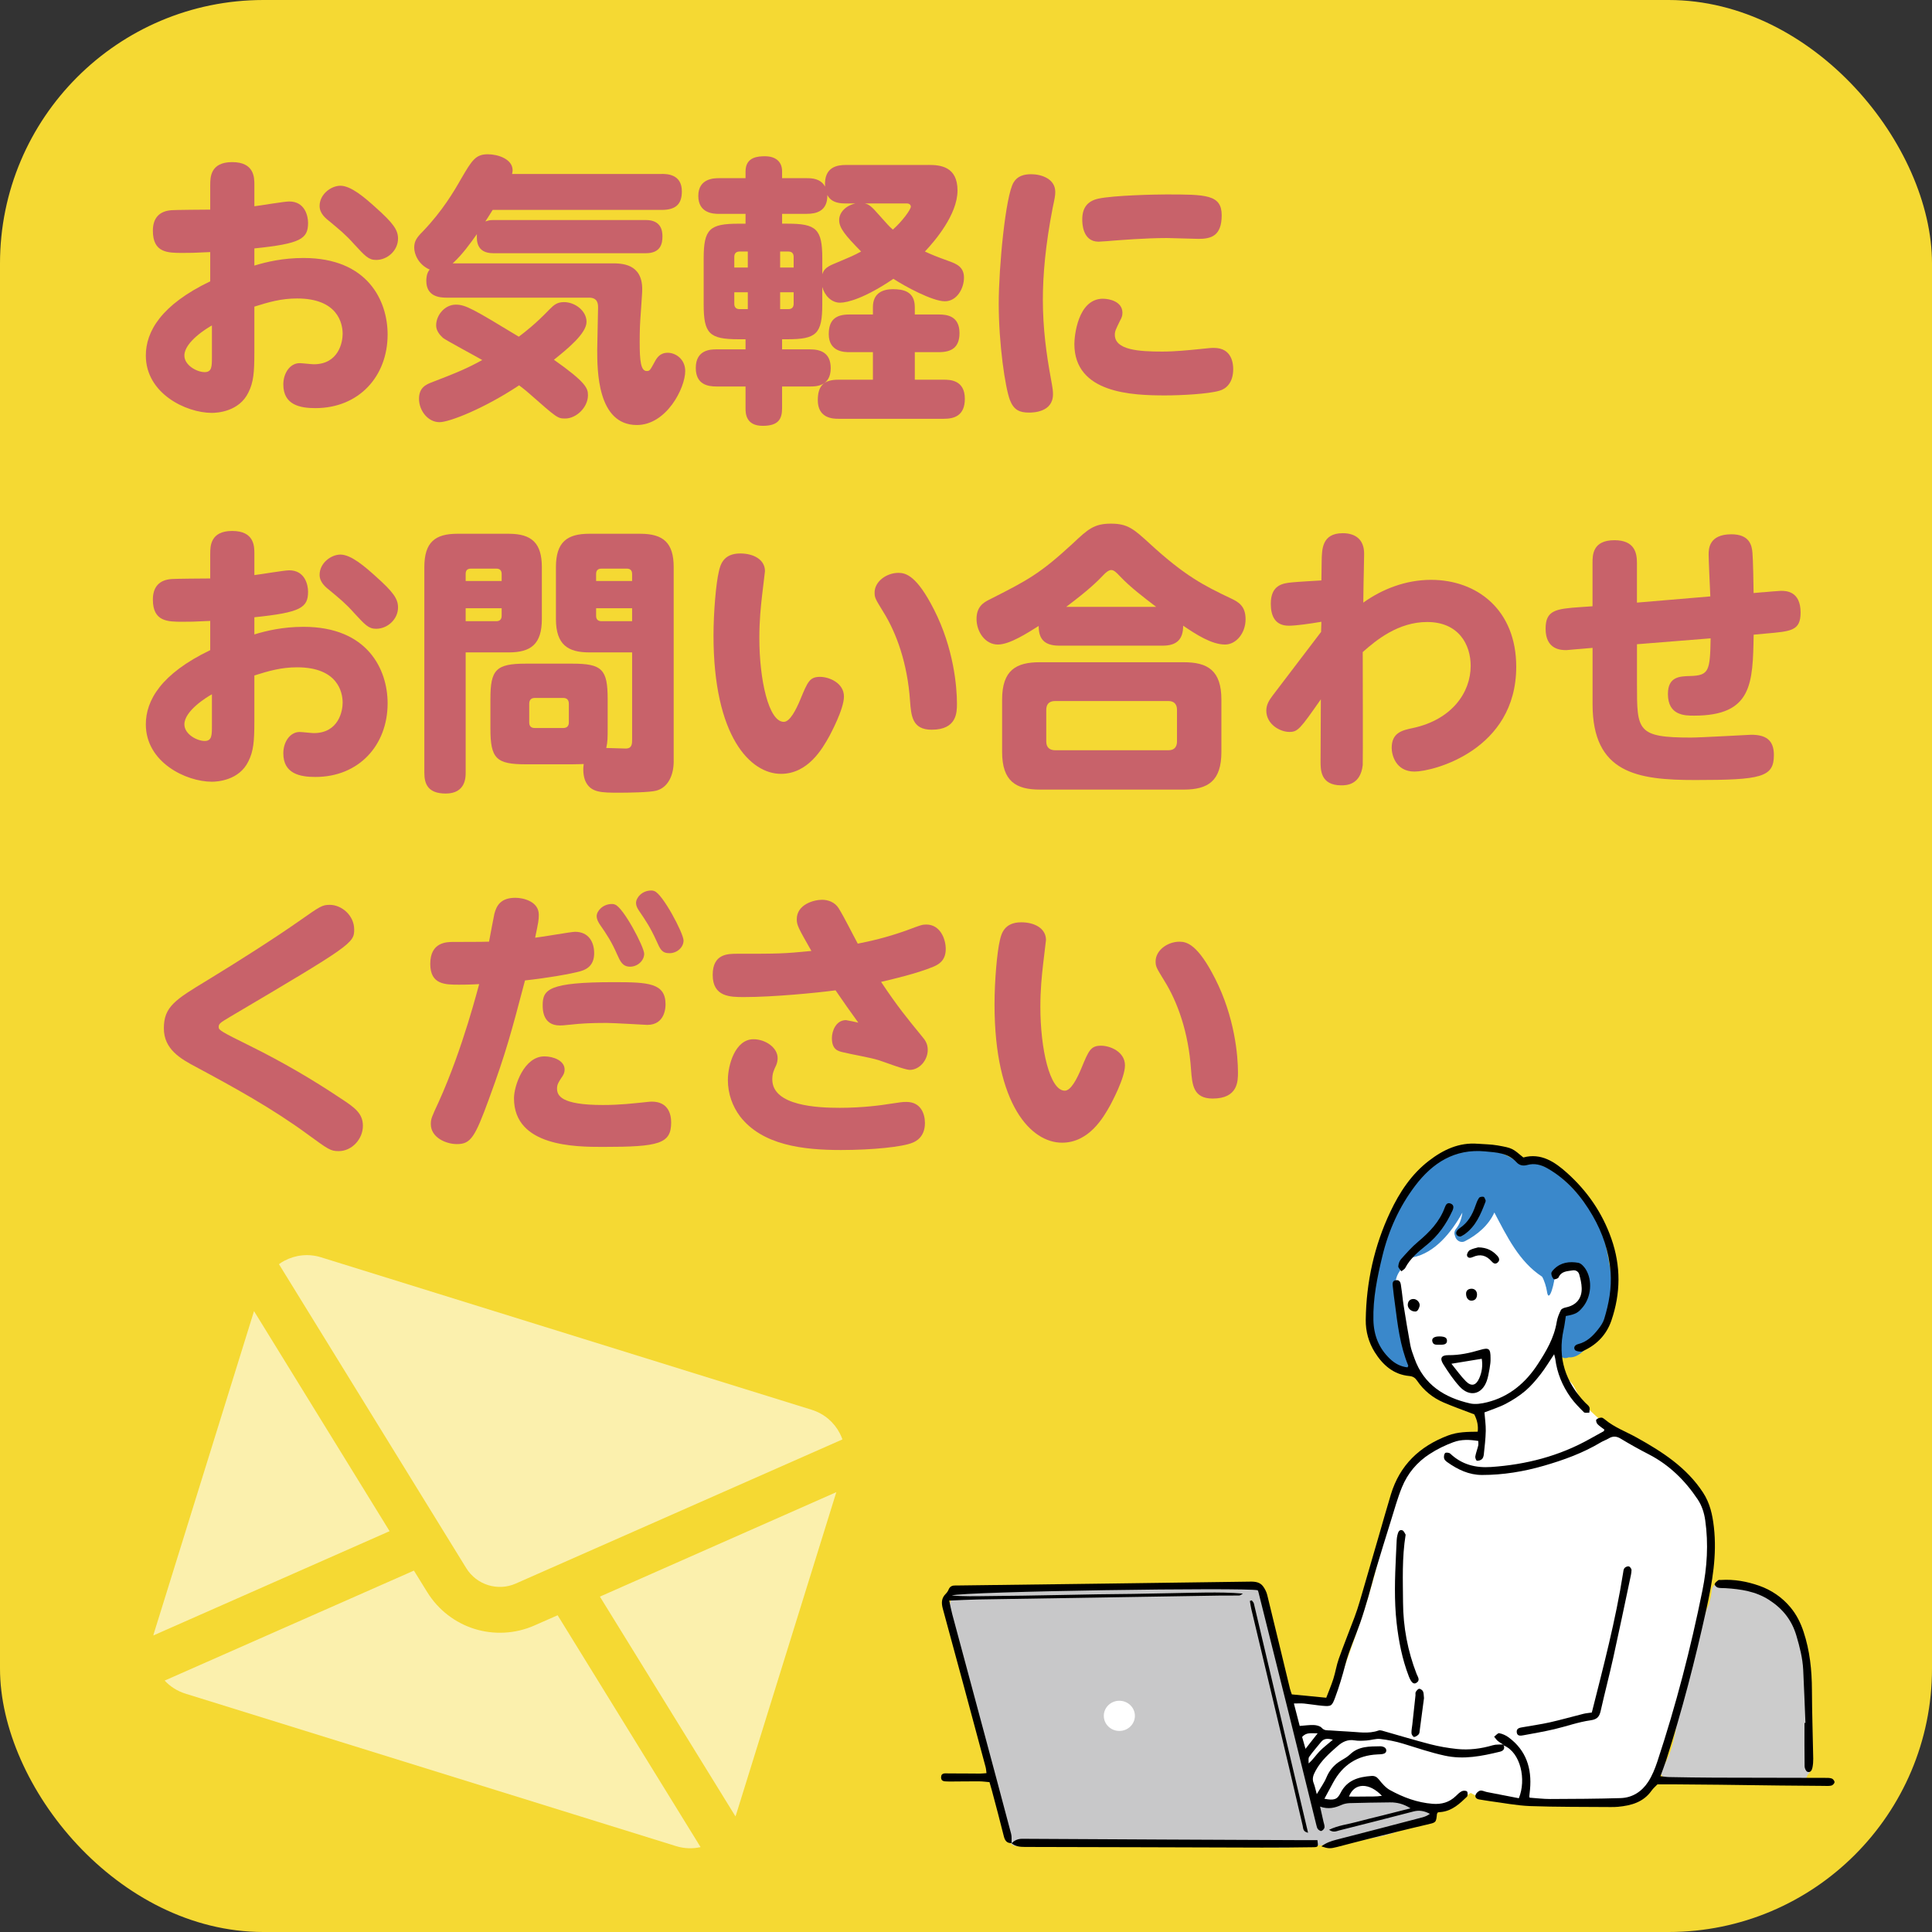 <?xml version="1.0" encoding="UTF-8"?>
<svg id="_レイヤー_2" data-name="レイヤー 2" xmlns="http://www.w3.org/2000/svg" width="110" height="110" viewBox="0 0 110 110">
  <rect x="0" y="0" width="110" height="110" fill="#333333" stroke="none"/>
  <defs>
    <style>
      .cls-1 {
        fill: #ccc;
      }

      .cls-2 {
        fill: #f5d933;
      }

      .cls-3 {
        fill: #c8c8c9;
      }

      .cls-4 {
        fill: #c8626a;
      }

      .cls-5 {
        fill-rule: evenodd;
      }

      .cls-6 {
        fill: #fff;
      }

      .cls-7 {
        fill: #fbf0ad;
      }

      .cls-8 {
        fill: #3a88cb;
      }
    </style>
  </defs>
  <g id="_レイヤー_1-2" data-name="レイヤー 1">
    <rect class="cls-2" width="110" height="110" rx="15" ry="15"/>
    <g>
      <path class="cls-4" d="M11.97,10.527c0-.417,0-1.297,1.248-1.297,1.265,0,1.265.88,1.265,1.297v1.216c.305-.032,1.697-.272,1.985-.272.896,0,1.072.832,1.072,1.216,0,.913-.416,1.185-3.058,1.457v.977c.688-.208,1.617-.432,2.802-.432,3.665,0,4.785,2.449,4.785,4.354,0,2.385-1.633,4.194-4.113,4.194-.864,0-1.825-.176-1.825-1.345,0-.672.4-1.216.929-1.216.128,0,.688.064.801.064,1.424,0,1.648-1.265,1.648-1.729,0-.592-.272-2.017-2.593-2.017-.913,0-1.617.208-2.434.464v2.625c0,1.121-.048,1.681-.336,2.257-.528,1.104-1.793,1.168-2.081,1.168-1.473,0-3.762-1.104-3.762-3.265,0-1.361.864-2.881,3.666-4.226v-1.665c-.992.048-1.104.048-1.568.048-.849,0-1.697,0-1.697-1.265,0-.72.368-1.121,1.072-1.168.16-.016,1.857-.032,2.193-.032v-1.408ZM12.066,18.53c-.24.128-1.568.929-1.568,1.713,0,.56.72.944,1.152.944.416,0,.416-.32.416-.88v-1.777ZM21.365,11.791c1.024.913,1.297,1.297,1.297,1.793,0,.672-.593,1.216-1.249,1.216-.432,0-.624-.224-1.248-.896-.496-.56-.864-.848-1.36-1.264-.288-.224-.608-.496-.608-.913,0-.672.656-1.152,1.185-1.152.608,0,1.393.688,1.984,1.216Z"/>
      <path class="cls-4" d="M37.67,9.903c.288,0,1.152,0,1.152.993,0,.704-.32,1.056-1.152,1.056h-9.62c-.064.112-.353.56-.416.656.16-.048.224-.08.448-.08h8.691c.88,0,.944.625.944.929,0,.384-.08.96-.944.96h-8.691c-.977,0-.944-.752-.929-1.088-.353.497-.816,1.153-1.377,1.665h9.044c.561,0,1.745,0,1.745,1.472,0,.224-.017.336-.08,1.329-.049.625-.064,1.024-.064,1.697,0,1.057.064,1.633.4,1.633.176,0,.192-.048.448-.512.128-.24.304-.528.752-.528.433,0,.992.352.992,1.041,0,.976-1.072,3.073-2.753,3.073-2.257,0-2.257-3.122-2.257-4.306,0-.368.048-2.017.048-2.369,0-.192,0-.576-.512-.576h-8.115c-.4,0-1.152-.064-1.152-.96,0-.096,0-.416.191-.64-.656-.288-.88-.896-.88-1.249,0-.368.144-.576.496-.928,1.12-1.169,1.776-2.289,2.177-2.994.624-1.072.832-1.393,1.521-1.393.576,0,1.409.272,1.409.913,0,.08-.017.144-.032.208h8.516ZM25.217,19.235c-.192-.176-.385-.417-.385-.705,0-.592.496-1.185,1.121-1.185.56,0,.992.256,3.585,1.825.4-.304.944-.72,1.745-1.552.256-.256.432-.417.832-.417.624,0,1.28.497,1.28,1.121,0,.672-1.12,1.569-1.856,2.161,1.841,1.296,1.937,1.632,1.937,2.017,0,.704-.672,1.329-1.296,1.329-.433,0-.465-.032-2.049-1.425-.272-.24-.433-.352-.576-.464-2.001,1.328-3.97,2.097-4.53,2.097-.672,0-1.169-.672-1.169-1.329,0-.64.4-.816.736-.944,1.505-.576,2.049-.816,2.865-1.265-.352-.208-2.064-1.12-2.24-1.264Z"/>
      <path class="cls-4" d="M52.869,9.39c.656,0,1.648.08,1.648,1.457,0,1.361-1.28,2.865-1.856,3.474.384.176.608.272,1.36.544.448.16.864.336.864.944s-.4,1.345-1.088,1.345c-.704,0-2.273-.848-2.93-1.28-1.601,1.088-2.608,1.36-3.041,1.36-.496,0-.88-.416-1.009-.896v.993c0,1.681-.336,1.985-1.984,1.985h-.304v.576h1.601c.544,0,1.168.16,1.168,1.072,0,1.041-.864,1.041-1.168,1.041h-1.601v1.232c0,.64-.225,1.008-1.104,1.008-.977,0-.977-.736-.977-1.008v-1.232h-1.665c-.48,0-1.168-.112-1.168-1.057,0-1.056.88-1.056,1.168-1.056h1.665v-.576h-.4c-1.665,0-1.984-.32-1.984-1.985v-2.609c0-1.681.336-1.985,1.984-1.985h.4v-.56h-1.521c-.305,0-1.169-.032-1.169-1.024,0-1.008.929-1.008,1.169-1.008h1.521v-.384c0-.833.72-.864,1.104-.864.592,0,.977.288.977.864v.384h1.408c.288,0,.784.016,1.04.48-.08-1.152.736-1.232,1.185-1.232h4.706ZM42.577,15.233v-.912h-.464c-.192,0-.305.096-.305.304v.608h.769ZM42.577,16.641h-.769v.656c0,.208.112.304.305.304h.464v-.96ZM44.418,15.233h.769v-.608c0-.176-.08-.304-.305-.304h-.464v.912ZM44.418,16.641v.96h.464c.192,0,.305-.096.305-.304v-.656h-.769ZM48.163,11.583c-.256,0-.816,0-1.057-.48.017.928-.64,1.072-1.168,1.072h-1.408v.56h.304c1.648,0,1.984.304,1.984,1.985v.896c.064-.208.177-.4.656-.592,1.104-.464,1.137-.48,1.553-.704-.928-.944-1.248-1.345-1.248-1.793,0-.416.352-.816.928-.944h-.544ZM53.461,17.906c.448,0,1.169.08,1.169,1.056,0,.816-.448,1.088-1.169,1.088h-1.376v1.569h1.665c.336,0,1.184.016,1.184,1.088,0,.96-.607,1.137-1.184,1.137h-6.019c-.288,0-1.169-.016-1.169-1.057,0-.8.32-1.168,1.169-1.168h1.969v-1.569h-1.345c-.256,0-1.169,0-1.169-1.024,0-.816.4-1.12,1.169-1.12h1.345v-.417c0-.848.624-1.024,1.136-1.024.576,0,1.249.112,1.249,1.024v.417h1.376ZM49.236,11.583c.225.048.385.16.784.625.545.608.577.656.816.864.513-.448,1.024-1.137,1.024-1.312,0-.032-.031-.176-.224-.176h-2.401Z"/>
      <path class="cls-4" d="M57.713,10.383c.208-.353.576-.464.992-.464.608,0,1.377.272,1.377,1.008,0,.208-.032.368-.145.896-.416,2.129-.561,3.857-.561,5.234,0,1.665.208,3.137.448,4.45.128.688.128.768.128.944,0,1.024-1.136,1.04-1.36,1.04-.544,0-.864-.144-1.088-.704-.272-.704-.641-3.201-.641-5.506,0-2.033.384-6.146.849-6.898ZM62.803,17.009c.368,0,1.104.16,1.104.8,0,.176-.048.288-.128.432-.24.496-.305.608-.305.816,0,.88,1.393.96,2.705.96.736,0,1.505-.08,2.146-.144.576-.064.64-.064.8-.064,1.024,0,1.089.912,1.089,1.2,0,.816-.433,1.137-.769,1.232-.624.192-2.209.272-3.105.272-1.872,0-5.17-.112-5.17-2.929,0-.4.176-2.577,1.633-2.577ZM68.229,13.6c-.271,0-1.521-.048-1.776-.048-1.265,0-2.77.128-3.009.144-.16.016-.785.064-.896.064-.929,0-.929-1.088-.929-1.264,0-.641.272-1.041.912-1.185.896-.192,3.266-.24,3.857-.24,2.258,0,3.17,0,3.17,1.185s-.608,1.345-1.329,1.345Z"/>
      <path class="cls-4" d="M11.97,31.527c0-.417,0-1.297,1.248-1.297,1.265,0,1.265.88,1.265,1.297v1.216c.305-.032,1.697-.272,1.985-.272.896,0,1.072.832,1.072,1.216,0,.913-.416,1.185-3.058,1.457v.977c.688-.208,1.617-.432,2.802-.432,3.665,0,4.785,2.449,4.785,4.354,0,2.385-1.633,4.194-4.113,4.194-.864,0-1.825-.176-1.825-1.345,0-.672.4-1.216.929-1.216.128,0,.688.064.801.064,1.424,0,1.648-1.265,1.648-1.729,0-.592-.272-2.017-2.593-2.017-.913,0-1.617.208-2.434.464v2.625c0,1.121-.048,1.681-.336,2.257-.528,1.104-1.793,1.168-2.081,1.168-1.473,0-3.762-1.104-3.762-3.265,0-1.361.864-2.881,3.666-4.226v-1.665c-.992.048-1.104.048-1.568.048-.849,0-1.697,0-1.697-1.265,0-.72.368-1.121,1.072-1.168.16-.016,1.857-.032,2.193-.032v-1.408ZM12.066,39.53c-.24.128-1.568.929-1.568,1.713,0,.56.72.944,1.152.944.416,0,.416-.32.416-.88v-1.777ZM21.365,32.791c1.024.913,1.297,1.297,1.297,1.793,0,.672-.593,1.216-1.249,1.216-.432,0-.624-.224-1.248-.896-.496-.56-.864-.848-1.36-1.264-.288-.224-.608-.496-.608-.913,0-.672.656-1.152,1.185-1.152.608,0,1.393.688,1.984,1.216Z"/>
      <path class="cls-4" d="M26.513,43.996c0,.256,0,1.185-1.136,1.185-1.024,0-1.217-.56-1.217-1.185v-11.701c0-1.44.624-1.905,1.889-1.905h2.913c1.312,0,1.889.528,1.889,1.905v2.945c0,1.44-.624,1.905-1.889,1.905h-2.449v6.851ZM28.562,33.079v-.4c0-.192-.096-.304-.304-.304h-1.44c-.225,0-.305.112-.305.304v.4h2.049ZM26.513,35.368h1.745c.128,0,.304-.048.304-.304v-.432h-2.049v.736ZM29.939,43.516c-1.681,0-2.017-.32-2.017-2.033v-1.681c0-1.665.304-2.017,2.017-2.017h2.641c1.697,0,2.018.32,2.018,2.017v1.681c0,.496,0,.752-.08,1.104.176,0,.944.032,1.104.032.368,0,.368-.272.368-.528v-4.946h-2.434c-1.2,0-1.904-.417-1.904-1.905v-2.945c0-1.44.64-1.905,1.904-1.905h2.897c1.328,0,1.904.528,1.904,1.905v11.061c0,.752-.304,1.489-1.008,1.665-.368.096-1.633.112-2.065.112-1.056,0-1.648,0-1.952-.656-.128-.288-.145-.688-.097-.977-.16,0-.271.016-.656.016h-2.641ZM32.388,40.074c0-.224-.112-.336-.32-.336h-1.617c-.224,0-.319.128-.319.336v1.056c0,.208.096.32.319.32h1.617c.224,0,.32-.128.32-.32v-1.056ZM35.989,33.079v-.4c0-.208-.112-.304-.305-.304h-1.44c-.208,0-.304.112-.304.304v.4h2.049ZM35.989,35.368v-.736h-2.049v.432c0,.192.096.304.304.304h1.745Z"/>
      <path class="cls-4" d="M43.554,32.519c0,.048-.145,1.185-.16,1.345-.08.704-.16,1.473-.16,2.465,0,2.369.528,4.77,1.393,4.77.352,0,.704-.705.944-1.281.416-1.008.528-1.28,1.12-1.28.528,0,1.36.352,1.36,1.12,0,.721-.768,2.129-.832,2.257-.4.72-1.217,2.145-2.753,2.145-1.745,0-3.842-2.129-3.842-7.875,0-1.345.145-2.993.305-3.649.08-.352.239-1.024,1.216-1.024.769,0,1.409.352,1.409,1.008ZM53.173,34.696c1.137,2.225,1.312,4.434,1.312,5.362,0,.496,0,1.489-1.44,1.489-1.104,0-1.168-.785-1.232-1.649-.144-2.113-.768-3.857-1.521-5.058-.448-.736-.496-.8-.496-1.104,0-.624.672-1.12,1.36-1.12.416,0,1.041.16,2.017,2.081Z"/>
      <path class="cls-4" d="M60.306,36.761c-.912,0-1.168-.448-1.168-1.121-.641.4-1.649,1.057-2.321,1.057-.736,0-1.217-.736-1.217-1.457,0-.672.368-.928.736-1.104,2.177-1.104,2.865-1.457,4.754-3.201.849-.8,1.2-1.121,2.161-1.121s1.297.304,2.209,1.136c2.001,1.841,3.105,2.401,4.626,3.122.448.208.832.448.832,1.185,0,.8-.544,1.44-1.168,1.44-.769,0-1.649-.576-2.386-1.072,0,.784-.368,1.136-1.168,1.136h-5.891ZM69.541,42.811c0,1.649-.752,2.145-2.145,2.145h-8.195c-1.36,0-2.145-.48-2.145-2.145v-2.977c0-1.697.816-2.129,2.145-2.129h8.195c1.345,0,2.145.448,2.145,2.129v2.977ZM67.013,40.41c0-.32-.177-.496-.48-.496h-6.467c-.368,0-.496.224-.496.496v1.809c0,.32.176.497.513.497h6.45c.336,0,.48-.208.48-.497v-1.809ZM65.828,34.552c-.736-.56-1.473-1.12-2.065-1.745-.224-.24-.352-.352-.496-.352-.16,0-.352.192-.399.24-.368.384-.801.832-2.161,1.856h5.122Z"/>
      <path class="cls-4" d="M75.217,35.977l.017-.576c-.656.112-1.44.224-1.856.224-.785,0-1.024-.561-1.024-1.249,0-1.088.704-1.168,1.2-1.217.271-.032,1.44-.096,1.681-.112l.016-1.121c.017-.624,0-1.568,1.201-1.568.656,0,1.216.304,1.216,1.168,0,.112,0,.192-.016.912-.017.72-.017.736-.032,1.873,1.072-.769,2.417-1.297,3.857-1.297,2.625,0,4.851,1.713,4.851,4.946,0,4.754-4.723,5.97-5.795,5.97s-1.296-.96-1.296-1.345c0-.88.607-1.008,1.216-1.136,2.209-.48,3.281-2.017,3.281-3.538,0-1.216-.688-2.497-2.48-2.497-1.633,0-2.897,1.024-3.666,1.713,0,.496.017,6.274,0,6.435-.128,1.137-.944,1.152-1.216,1.152-1.201,0-1.185-.896-1.185-1.393l.016-3.505c-1.185,1.697-1.312,1.857-1.793,1.857-.528,0-1.312-.432-1.312-1.216,0-.353.177-.608.368-.865l2.753-3.617Z"/>
      <path class="cls-4" d="M100.389,33.72c.16-.016.913-.08,1.009-.08.272,0,1.12,0,1.12,1.232,0,1.041-.528,1.072-1.984,1.2l-.688.064c-.048,2.785-.08,4.61-3.394,4.61-.512,0-1.488,0-1.488-1.233,0-.992.672-1.008,1.28-1.024,1.057-.032,1.12-.288,1.152-2.145l-4.193.336v2.305c0,2.609,0,3.009,3.073,3.009.544,0,3.329-.16,3.426-.16.784,0,1.296.256,1.296,1.152,0,1.265-.704,1.425-4.481,1.425-3.298,0-5.843-.384-5.843-4.322v-3.202l-.56.048c-.064,0-.896.08-.929.08-.272,0-1.185,0-1.185-1.217,0-1.056.576-1.136,1.984-1.232l.688-.048v-2.465c0-.448,0-1.296,1.249-1.296,1.168,0,1.28.752,1.28,1.296v2.257l4.178-.353c-.017-.368-.096-2.049-.096-2.385,0-.32.016-1.152,1.296-1.152,1.041,0,1.169.64,1.2,1.072.032.304.064,1.937.064,2.273l.544-.048Z"/>
      <path class="cls-4" d="M11.81,55.808c1.681-1.024,3.825-2.385,5.282-3.41,1.12-.784,1.248-.88,1.681-.88.672,0,1.393.592,1.393,1.409,0,.769-.176.896-7.059,4.962-.593.353-.656.4-.656.592,0,.176.176.272,1.824,1.088,1.776.88,3.489,1.873,5.138,2.978.785.512,1.249.848,1.249,1.552,0,.752-.624,1.441-1.377,1.441-.464,0-.592-.096-1.776-.96-1.984-1.457-4.162-2.657-6.339-3.826-.912-.48-1.841-1.024-1.841-2.209,0-1.232.656-1.632,2.481-2.737Z"/>
      <path class="cls-4" d="M27.842,62.563c-.801,2.193-1.041,2.577-1.825,2.577-.64,0-1.488-.384-1.488-1.136,0-.304.048-.4.448-1.265,1.393-3.073,2.272-6.626,2.305-6.707-.576.032-.944.032-1.137.032-.8,0-1.648,0-1.648-1.185,0-1.249.944-1.249,1.328-1.249.448,0,1.649,0,2.018-.016.048-.256.256-1.361.304-1.585.128-.496.385-.912,1.2-.912.448,0,1.329.208,1.329.96,0,.304-.017.4-.208,1.312.352-.032,2.049-.336,2.272-.336.769,0,1.089.576,1.089,1.217,0,.608-.32.896-.769,1.024-.561.16-1.969.4-3.169.528-.769,2.913-1.072,4.082-2.049,6.738ZM30.995,60.146c.512,0,1.152.24,1.152.752,0,.16-.048.288-.192.48-.128.208-.24.352-.24.592,0,.4.208.944,2.609.944,1.009,0,1.744-.096,2.257-.144.16-.016.4-.048.528-.048.929,0,1.104.705,1.104,1.185,0,1.216-.688,1.393-3.89,1.393-1.568,0-5.059-.016-5.059-2.769,0-.72.577-2.385,1.729-2.385ZM34.948,55.92c1.969,0,2.945.048,2.945,1.265,0,.112,0,1.168-1.04,1.168-.017,0-1.953-.112-2.321-.112-.912,0-1.457.032-2.033.096-.464.048-.512.048-.624.048-.977,0-.977-.913-.977-1.153,0-.896.337-1.312,4.05-1.312ZM36.677,54.303c0,.4-.384.736-.8.736-.433,0-.561-.304-.736-.688-.32-.736-.608-1.168-.977-1.697-.064-.096-.192-.288-.192-.496,0-.288.353-.688.864-.688.049,0,.097,0,.177.032.479.16,1.664,2.417,1.664,2.801ZM38.918,53.551c0,.384-.368.72-.801.72s-.527-.224-.735-.688c-.353-.784-.641-1.2-.977-1.697-.064-.096-.192-.272-.192-.48,0-.288.336-.704.864-.704.048,0,.096,0,.176.032.465.144,1.665,2.401,1.665,2.817Z"/>
      <path class="cls-4" d="M52.469,58.977c.208.24.353.448.353.8,0,.577-.464,1.137-1.024,1.137-.288,0-1.488-.464-1.745-.544-.56-.176-1.504-.32-2.081-.464-.256-.064-.607-.144-.607-.8,0-.417.24-1.024.8-1.024.048,0,.656.128.704.144-.624-.864-.688-.96-1.296-1.841-1.072.144-3.554.384-5.202.384-.784,0-1.793,0-1.793-1.265,0-1.201.864-1.201,1.393-1.201,2.337,0,2.609,0,4.226-.16-.736-1.297-.832-1.457-.832-1.809,0-.832.96-1.104,1.44-1.104.336,0,.721.128.944.48.336.544.784,1.457,1.089,2.017.656-.128,1.616-.336,2.816-.768.769-.288.849-.32,1.089-.32.784,0,1.104.816,1.104,1.393,0,.656-.4.88-.704,1.008-.913.384-2.417.736-2.978.864.96,1.441,1.521,2.113,2.305,3.073ZM47.78,63.075c1.393,0,2.465-.16,2.865-.224.656-.096.72-.112.96-.112.832,0,1.057.688,1.057,1.201,0,.816-.544,1.056-.704,1.12-.561.24-2.289.417-4.082.417-2.145,0-4.481-.272-5.746-1.921-.416-.56-.688-1.265-.688-2.065,0-.848.416-2.321,1.457-2.321.688,0,1.376.48,1.376,1.072,0,.144-.032.288-.08.4-.144.304-.224.48-.224.816,0,1.521,2.641,1.616,3.81,1.616Z"/>
      <path class="cls-4" d="M59.554,53.519c0,.048-.145,1.185-.16,1.345-.08.704-.16,1.473-.16,2.465,0,2.369.528,4.77,1.393,4.77.352,0,.704-.705.944-1.281.416-1.008.528-1.28,1.12-1.28.528,0,1.36.352,1.36,1.12,0,.721-.768,2.129-.832,2.257-.4.72-1.217,2.145-2.753,2.145-1.745,0-3.842-2.129-3.842-7.875,0-1.345.145-2.993.305-3.649.08-.352.239-1.024,1.216-1.024.769,0,1.409.352,1.409,1.008ZM69.173,55.696c1.137,2.225,1.312,4.434,1.312,5.362,0,.496,0,1.489-1.44,1.489-1.104,0-1.168-.785-1.232-1.649-.144-2.113-.768-3.857-1.521-5.058-.448-.736-.496-.8-.496-1.104,0-.624.672-1.12,1.36-1.12.416,0,1.041.16,2.017,2.081Z"/>
    </g>
    <path class="cls-7" d="M16.196,71.78c.627-.329,1.361-.419,2.088-.193l27.92,8.677c.728.226,1.287.717,1.611,1.343.058.112.108.231.15.347l-18.597,8.206c-.514.228-1.066.248-1.575.09-.504-.157-.948-.486-1.247-.967l-10.663-17.305c.094-.074.202-.139.313-.198ZM8.76,93.001l5.703-18.352,7.719,12.529-13.452,5.939c.006-.037.018-.076.03-.116ZM38.484,105.108l-27.92-8.677c-.474-.147-.879-.41-1.189-.746l14.192-6.262.761,1.231c.637,1.029,1.609,1.753,2.691,2.089,1.087.338,2.298.293,3.406-.194l1.324-.583,8.139,13.201c-.447.101-.929.088-1.403-.059ZM41.915,103.304c-.012.04-.025.079-.041.113l-7.718-12.512,13.461-5.948-5.702,18.348Z"/>
    <g>
      <path class="cls-6" d="M96.544,84.533c-.805-1.112-2.057-1.775-3.245-2.397-.638-.333-1.276-.665-1.877-1.064-.513-.341-.91-.829-1.385-1.209-.111-.307-.243-.605-.402-.892-.259-.467-.729-.625-.892-1.176-.302-1.018.327-1.939,1.042-2.586.826-.748,1.224-1.558.966-2.691-.248-1.091-1.218-1.869-2.058-2.514-1.038-.796-2.179-1.442-3.444-1.797-1.036-.291-2.342-.397-3.35.056-1.515.682-2.991,2.522-2.906,4.246.004.086.015.17.031.252-.279,1.511.532,3.251,1.195,4.516.459.872.947,1.56,1.816,2.064.723.419,1.54.667,2.35.879.035.55.14,1.114.052,1.639-1.032-.165-2.209.202-3.071.676-.08.044-.132.102-.161.167-.642.829-1.461,1.508-1.854,2.508-.488,1.239-.623,2.622-.944,3.909-.675,2.702-1.716,5.334-2.63,7.966-.77-.04-1.527-.179-2.287-.298-.463-.072-.674.594-.273.727.184,1.158.147,2.342.524,3.467.167.498.445.997.925,1.247.017.009.03.016.041.02.003.007.018.022.061.055.103.083.207.138.329.188.231.094.473.139.718.174,1.162.166,2.33.019,3.494.096.812.053,1.624.171,2.439.083.73-.078,1.387-.361,1.989-.763,1.571.934,3.638.349,5.368.579.802.107,1.613.182,2.423.189.524.006,1.362.04,1.692-.465,1.213-.563,1.591-2.044,1.859-3.236.087-.387.165-.775.241-1.163.011-.012.022-.024.034-.038.903-1.13,1.131-2.859,1.143-4.264,0-.091-.035-.171-.089-.235.592-1.425.961-2.934,1.091-4.474.128-1.518-.039-3.177-.955-4.442Z"/>
      <path class="cls-3" d="M81.381,103.029c-.06-.048-.138-.078-.238-.076-.322.006-.646-.042-.97-.112-.24-.179-.541-.272-.838-.228-.012,0-.022.007-.034.01-.2-.052-.398-.101-.593-.14-.621-.124-1.484-.299-2.041.104-.046.034-.082.073-.108.116-.521.021-1.042.025-1.563.025-.018,0-.034.003-.051.005-.019-.048-.04-.097-.06-.144-.18-.416-.378-.771-.503-1.213-.323-1.15-.504-2.337-.733-3.508-.234-1.194-.557-2.364-.9-3.53-.156-.528-.305-1.074-.367-1.621-.052-.464-.092-.929-.303-1.353-.026-.052-.059-.093-.096-.123-.027-.223-.042-.449-.045-.68-.005-.413-.534-.482-.712-.209-.429-.113-.939-.044-1.356-.02-.721.04-1.443.034-2.167.044-.114-.013-.228-.025-.343-.036-1.106-.104-2.2-.078-3.3-.013-.485-.028-.945-.022-1.43.028-.478.048-.965.11-1.437-.006-.165-.042-.296.02-.38.122-.689-.002-1.38-.024-2.078-.061-.737-.04-1.477-.006-2.214.021-.689.026-1.371-.109-2.061-.032-.348.039-.45.441-.301.65-.323.842.047,1.907.308,2.714.2.623.383,1.249.589,1.87.294.887.608,1.78.692,2.715.013.143.087.243.185.304.149,1.09.442,2.143.77,3.193.31.993.407,2.042.797,3.011.148.368.662.309.758.03.721.337,1.802.05,2.529-.017,1.488-.137,2.995.152,4.489.045.805-.057,1.584-.143,2.391-.059.865.091,1.728.187,2.597.22.764.029,1.527.078,2.29.114.819.039,1.624-.101,2.441-.114.034,0,.065-.005.095-.013.051.012.108.012.169,0,1.517-.321,3.088-.253,4.534-.876.106-.046.165-.119.189-.199.425-.122.884-.226,1.321-.199.47.028.493-.66.077-.761Z"/>
      <path class="cls-6" d="M64.616,97.693c0,.474-.396.859-.885.859s-.885-.385-.885-.859.396-.859.885-.859.885.385.885.859Z"/>
      <path class="cls-1" d="M102.853,99.392c.01-.034.016-.069.016-.108.004-.966.06-1.931.064-2.897,0-.122-.057-.216-.139-.282.082-.062.139-.159.139-.297,0-.425-.017-.841-.078-1.261-.002-.016-.007-.031-.011-.045-.137-1.311-.496-2.719-1.715-3.214-.079-.045-.161-.086-.247-.121-.759-.686-1.77-1.116-2.726-.897-.189-.207-.657-.119-.694.26-.03.298-.094.59-.178.877-.026.034-.049.071-.067.115-.178.47-.37.935-.515,1.416-.03.099-.024.184.005.253-.376,1.172-.762,2.346-1.005,3.541-.242,1.193-.288,2.606-.911,3.691-.132.069-.212.212-.219.355-.139.327.304.606.597.421,1.137.186,2.312.036,3.459.097,1.232.067,2.472.217,3.706.129.185.084.417.037.503-.185.039-.056.064-.12.074-.185.088-.065.151-.164.151-.292v-1.029c0-.183-.091-.295-.209-.343Z"/>
      <path class="cls-8" d="M91.48,71.155c-.285-1.421-1.015-2.56-2.018-3.59-.616-.632-1.818-1.675-2.774-1.232-1.244-.855-2.356-1.248-3.695-.712-1.287.515-2.913,1.597-3.298,3.035-.456.907-.949,1.793-1.305,2.746-.341.911-.446,1.866-.465,2.832-.03,1.466.217,3.292,1.726,3.961.343.152.651-.195.58-.459.018-.064.017-.137-.013-.218-.501-1.353-.735-2.765-.757-4.204-.074-.715.288-1.101.972-1.725,1.25-.24,2.199-1.408,2.829-2.547-.046.344-.161.68-.359.918-.112.136-.114.293-.057.421.051.226.302.423.574.282.694-.358,1.341-.906,1.662-1.628.716,1.355,1.405,2.797,2.718,3.654.12.197.241.587.277.839.111.784.472-.587.457-1.057.517-.295,1.243-.365,1.571.224.343.611.008,1.601-.491,2.092-.008.008-.014.016-.02.025-.16-.068-.359-.042-.474.15-.386.645-.479,1.353-.329,2.084.057.277.322.33.521.235.493.044.934-.373,1.283-.91,1.787-.646,1.161-3.845.886-5.217Z"/>
      <path class="cls-5" d="M85.619,99.38c.075.215-.048.314-.228.357-1.03.25-2.054.456-3.129.223-.809-.175-1.584-.442-2.371-.682-.424-.129-.865-.217-1.306-.268-.251-.029-.514.068-.773.086-.23.016-.468.031-.693-.007-.384-.066-.684.084-.951.318-.472.413-.94.825-1.253,1.393-.138.252-.228.461-.117.736.065.162.097.336.174.615.222-.375.421-.642.545-.94.173-.417.438-.732.82-.962.184-.111.379-.217.532-.364.492-.473,1.107-.448,1.716-.459.079-.002.167.021.236.059.148.082.146.294-.009.355-.118.046-.256.044-.387.05-1.151.054-1.983.604-2.525,1.61-.161.3-.324.599-.494.914.542.103.727.053.917-.326.369-.739,1.027-.919,1.763-.972.173-.013.299.047.42.198.181.226.383.467.63.604.755.416,1.555.715,2.43.784.51.04.947-.082,1.318-.437.107-.103.215-.216.345-.28.083-.041.252-.039.298.016.05.059.047.247-.008.3-.406.39-.818.779-1.413.862-.081.011-.163.017-.236.025-.024.04-.052.066-.055.095-.05.504-.054.482-.592.607-1.111.257-2.217.537-3.324.813-.594.148-1.184.308-1.777.459-.394.1-.493.094-.887-.037.266-.204.55-.302.852-.379,1.634-.418,3.265-.845,4.896-1.272.149-.039.292-.1.43-.2-.305-.165-.6-.223-.931-.137-1.408.368-2.818.725-4.229,1.08-.16.04-.331.144-.582-.037.531-.254,1.053-.305,1.546-.44.494-.135.994-.25,1.491-.375.511-.129,1.021-.259,1.602-.407-.406-.258-.779-.341-1.173-.337-.761.008-1.522.019-2.283.042-.16.005-.329.038-.474.103-.373.165-.747.264-1.22.094.073.325.133.59.192.854.025.112.074.229.06.336-.01.075-.099.166-.175.197-.047.019-.152-.046-.198-.101-.05-.059-.069-.148-.089-.227-.524-2.118-1.044-4.237-1.57-6.355-.574-2.31-1.154-4.619-1.732-6.928-.008-.032-.026-.061-.039-.091-.665-.174-16.703.062-17.424.295.675.061,1.353.043,2.031.035.695-.008,1.39-.015,2.085-.025.695-.01,1.39-.024,2.085-.037.695-.013,1.39-.029,2.085-.039.678-.01,1.357-.014,2.035-.024.695-.011,1.39-.026,2.085-.039.695-.013,1.39-.031,2.085-.038.69-.006,1.379-.001,2.092.059-.07.038-.14.108-.212.11-.38.011-.761-.001-1.142.005-4.583.072-9.166.144-13.749.221-.525.009-1.049.041-1.62.064.067.303.111.544.174.78.565,2.108,1.134,4.214,1.7,6.321.553,2.059,1.107,4.119,1.651,6.18.044.167.018.353.025.53v-.003c-.285.01-.383-.155-.446-.409-.213-.867-.448-1.729-.676-2.592-.038-.143-.081-.284-.135-.47-.188-.015-.381-.044-.573-.045-.513-.003-1.026.005-1.539.008-.066,0-.133.006-.199,0-.187-.017-.453.045-.444-.252.008-.262.255-.207.426-.208.596-.002,1.192.007,1.787.009.114,0,.228-.015.371-.025-.018-.128-.022-.241-.051-.347-.807-3.001-1.613-6.003-2.432-9.001-.091-.334-.092-.611.165-.864.069-.068.126-.156.163-.245.076-.186.219-.233.398-.228.05.001.099,0,.149,0,5.544-.071,11.087-.139,16.631-.219.301-.004.558.035.735.282.1.141.184.307.225.474.438,1.782.865,3.567,1.298,5.351.027.11.071.216.103.313.645.063,1.267.123,1.961.191.131-.345.285-.704.404-1.075.12-.376.177-.772.309-1.143.283-.794.599-1.576.895-2.366.11-.294.209-.593.297-.894.363-1.237.721-2.475,1.08-3.713.23-.794.454-1.589.693-2.38.507-1.675,1.628-2.742,3.251-3.358.563-.214,1.125-.21,1.693-.219q.061-.491-.196-.987c-.61-.234-1.184-.435-1.742-.675-.62-.266-1.133-.682-1.515-1.244-.11-.162-.233-.245-.439-.264-.904-.082-1.516-.633-1.968-1.354-.345-.551-.523-1.184-.514-1.843.029-2.146.48-4.204,1.396-6.144.525-1.113,1.197-2.14,2.191-2.907.818-.631,1.714-1.06,2.786-.976.378.03.761.029,1.133.095.846.15.843.164,1.467.686,1.011-.274,1.792.254,2.487.878,1.148,1.029,2.006,2.265,2.524,3.742.55,1.568.532,3.116.001,4.667-.262.765-.781,1.331-1.515,1.686-.074.036-.156.09-.23.084-.117-.01-.288-.028-.334-.105-.099-.165.033-.287.189-.326.497-.124.836-.46,1.135-.84.141-.179.282-.38.347-.594.266-.873.433-1.755.361-2.685-.09-1.151-.457-2.217-1.017-3.188-.629-1.091-1.447-2.056-2.574-2.699-.359-.205-.743-.305-1.144-.193-.26.073-.465.017-.627-.162-.484-.533-1.145-.549-1.779-.61-1.725-.166-2.996.65-3.988,1.962-.906,1.2-1.513,2.545-1.867,4.018-.288,1.196-.535,2.387-.506,3.622.02.865.312,1.613.95,2.216.284.268.608.436.993.478.02-.049.048-.083.04-.102-.466-1.131-.605-2.331-.759-3.529-.038-.295-.083-.59-.109-.886-.015-.17-.088-.414.167-.446.281-.035.275.231.304.418.052.326.077.657.129.984.123.767.245,1.534.388,2.297.048.258.147.508.236.757.533,1.496,1.702,2.227,3.165,2.56.305.069.661.011.974-.067,1.252-.313,2.179-1.096,2.87-2.151.488-.745.945-1.517,1.09-2.426.037-.23.131-.458.235-.668.04-.079.179-.132.281-.153.587-.12.921-.501.905-1.101-.007-.26-.068-.522-.138-.774-.048-.171-.19-.267-.386-.234-.305.051-.635.039-.794.403-.028.065-.242.129-.274.097-.079-.079-.134-.213-.137-.327-.002-.08.086-.174.154-.243.387-.39.881-.45,1.381-.362.162.028.331.216.428.374.39.633.306,1.564-.163,2.14-.278.341-.419.416-.974.517-.041.254-.069.513-.125.765-.357,1.618.102,2.994,1.232,4.171.08.084.19.154.233.253.038.087,0,.207-.003.312-.104-.005-.251.032-.306-.023-.268-.268-.54-.54-.759-.847-.467-.655-.771-1.385-.873-2.191-.008-.061-.029-.12-.065-.265-.281.42-.503.796-.77,1.136-.264.338-.545.673-.871.949-.337.286-.719.53-1.111.736-.377.198-.792.324-1.216.491.027.345.082.702.075,1.057-.009.444-.064.888-.11,1.33-.01.095-.041.211-.106.271-.07.064-.194.104-.287.093-.042-.005-.106-.164-.093-.242.037-.21.117-.412.167-.62.019-.076.003-.161.003-.263-.49-.078-.952-.103-1.424.072-.468.174-.907.388-1.327.658-.736.471-1.272,1.114-1.597,1.912-.249.61-.423,1.251-.621,1.882-.301.962-.599,1.926-.888,2.892-.147.491-.267.989-.411,1.481-.144.491-.289.983-.458,1.466-.279.796-.638,1.569-.847,2.382-.164.638-.352,1.262-.582,1.877-.175.468-.22.502-.729.455-.345-.032-.687-.093-1.032-.127-.177-.017-.358-.003-.582-.003.12.465.226.875.331,1.278.292-.021.551-.062.808-.051.153.007.35.054.444.158.152.168.317.14.494.149.326.016.651.05.977.061.588.022,1.18.152,1.763-.056.057-.021.133-.013.194.004.919.259,1.833.539,2.757.778.493.127,1,.214,1.506.268.696.074,1.383-.014,2.058-.213.182-.054.386-.031.579-.044.012.02.025.038.04.056ZM76.805,102.289c.337,0,.633.006.928-.002.301-.008.605.015.948-.041-.712-.755-1.569-.765-1.876.043ZM75.888,99.054c-.316-.09-.514-.068-.671.125-.227.282-.471.552-.678.849-.062.089-.024.247-.032.374.257-.224.416-.473.616-.682.213-.223.465-.408.764-.666ZM74.137,98.894c.058.203.113.396.193.677.25-.319.441-.562.692-.882-.373.005-.636-.074-.885.205Z"/>
      <path class="cls-5" d="M85.619,99.38c-.015-.017-.029-.036-.04-.056-.104-.069-.216-.129-.31-.21-.077-.066-.133-.156-.198-.235.098-.071.209-.214.29-.198.186.036.377.122.53.235,1.004.74,1.332,1.766,1.222,2.968-.012.131-.028.262-.041.393-.001.015.007.031.018.075.383.026.776.077,1.169.076,1.339-.005,2.678-.01,4.016-.052.669-.021,1.207-.374,1.565-.925.229-.353.392-.76.525-1.162,1.054-3.19,1.899-6.437,2.563-9.73.267-1.323.351-2.652.161-3.996-.062-.437-.193-.842-.434-1.201-.72-1.075-1.618-1.96-2.782-2.559-.542-.279-1.075-.576-1.596-.891-.244-.148-.451-.155-.687-.013-.141.085-.302.136-.444.221-1.015.609-2.117,1.009-3.247,1.335-1.148.332-2.322.525-3.52.524-.74,0-1.379-.306-1.97-.725-.078-.055-.17-.136-.188-.22-.021-.097-.002-.246.062-.304.049-.045.23-.022.291.036.658.623,1.439.82,2.326.759,1.991-.136,3.878-.621,5.625-1.603.259-.146.52-.288.78-.433.011-.006.014-.026.045-.091-.128-.099-.279-.194-.398-.318-.056-.057-.098-.215-.063-.253.062-.07.185-.109.285-.114.069-.003.15.063.213.115.541.449,1.199.686,1.802,1.022,1.449.805,2.839,1.696,3.778,3.135.395.606.535,1.264.615,1.962.182,1.589-.088,3.135-.427,4.672-.641,2.907-1.386,5.787-2.296,8.623-.09.279-.199.553-.32.888.179.018.333.046.489.049.86.015,1.721.031,2.581.033,3.508.007,2.785.008,6.294.013.131,0,.271-.006.391.036.072.025.161.14.157.209-.004.071-.103.176-.178.193-.141.034-.295.019-.444.018-4.22-.028-4.208-.058-8.428-.087-.328-.002-.656,0-1.032,0-.092.097-.234.214-.336.359-.465.658-1.153.846-1.898.918-.148.014-.298.017-.446.015-1.522-.013-3.045,0-4.566-.055-.772-.029-1.54-.183-2.309-.283-.196-.025-.389-.065-.584-.093-.156-.023-.266-.115-.216-.262.035-.102.158-.219.261-.241.116-.025.252.053.381.079.612.12,1.224.238,1.821.353.436-1.058.104-2.61-.859-3.004Z"/>
      <path class="cls-5" d="M57.592,104.946c.173-.161.353-.255.613-.253,5.359.033,10.718.054,16.077.078.245.001.49,0,.727,0,.054.388.055.398-.284.402-.959.012-1.919.024-2.878.021-4.499-.012-8.998-.03-13.497-.037-.283,0-.538-.028-.759-.214,0,0,0,.003,0,.003Z"/>
      <path class="cls-5" d="M102.794,98.094c-.042-1.006-.077-2.013-.127-3.019-.033-.664-.198-1.301-.385-1.938-.26-.886-.775-1.538-1.548-2.038-.769-.498-1.617-.62-2.494-.676-.148-.009-.301.005-.441-.033-.075-.021-.189-.15-.175-.195.028-.09.127-.162.209-.226.032-.025.096-.009.146-.012.755-.05,1.501.087,2.191.331.676.239,1.296.652,1.774,1.23.343.414.574.875.743,1.386.359,1.081.473,2.187.477,3.318.005,1.305.051,2.609.074,3.914.003.164-.011.331-.042.491-.029.15-.106.317-.289.252-.082-.029-.159-.199-.16-.306-.013-.825-.007-1.651-.007-2.477.019,0,.038,0,.057,0Z"/>
      <path class="cls-5" d="M90.632,97.502c.668-2.644,1.358-5.263,1.78-7.942.015-.096.022-.21.078-.278.052-.063.177-.117.249-.098.068.018.155.138.153.211-.004.179-.05.358-.088.536-.315,1.486-.624,2.974-.953,4.458-.222.999-.482,1.989-.707,2.988-.075.335-.173.513-.584.57-.698.097-1.373.345-2.063.506-.578.134-1.162.237-1.746.344-.158.029-.367.07-.394-.165-.029-.254.2-.265.374-.297.502-.093,1.009-.159,1.507-.271.644-.145,1.279-.327,1.919-.487.141-.035.288-.045.474-.073Z"/>
      <path class="cls-5" d="M80.031,87.377c-.214,1.339-.155,2.599-.148,3.855.008,1.4.263,2.762.771,4.072.067.173.234.367-.023.518-.153.089-.287-.036-.419-.378-.377-.979-.577-2.001-.694-3.039-.145-1.286-.098-2.576-.037-3.865.013-.281.024-.562.04-.842.006-.099.018-.199.042-.294.037-.145.085-.331.272-.278.099.028.157.198.196.252Z"/>
      <path class="cls-5" d="M84.645,78.638c-.285.772-.981.915-1.541.306-.353-.384-.649-.828-.929-1.271-.219-.345-.107-.52.296-.516.617.006,1.206-.122,1.793-.296.517-.154.602-.077.601.472v.148c.013.003-.085.793-.22,1.158ZM82.638,77.647c.304.373.537.709.821.994.314.316.578.249.76-.162.155-.349.21-.717.146-1.116-.546.09-1.071.176-1.727.283Z"/>
      <path class="cls-5" d="M71.269,91.117c.042.059.106.112.121.178,1.028,4.335,2.051,8.671,3.086,13.053-.301-.057-.273-.257-.306-.396-.261-1.093-.508-2.19-.768-3.284-.719-3.024-1.442-6.046-2.161-9.07-.035-.147-.053-.298-.078-.447.035-.011.07-.023.105-.034Z"/>
      <path class="cls-5" d="M79.788,72.382c-.074-.111-.182-.201-.176-.281.011-.139.06-.301.15-.402.307-.345.615-.696.967-.991.657-.55,1.238-1.148,1.536-1.97.058-.161.142-.282.321-.215.207.077.184.247.108.413-.351.762-.821,1.434-1.482,1.961-.467.373-.922.755-1.206,1.299-.033.064-.115.102-.218.188Z"/>
      <path class="cls-5" d="M81.076,96.686c-.076.577-.157,1.199-.241,1.82-.011.081-.011.182-.059.236-.067.075-.17.144-.264.154-.045.005-.144-.133-.148-.21-.009-.162.029-.327.047-.491.061-.556.122-1.112.181-1.668.007-.065-.015-.145.015-.194.047-.075.124-.174.195-.18.071-.005.184.076.218.147.047.098.036.223.056.385Z"/>
      <path class="cls-5" d="M83.16,70.404c-.206.006-.309-.163-.219-.308.042-.068.106-.129.173-.174.463-.31.718-.763.893-1.275.053-.155.112-.315.205-.448.038-.055.177-.075.256-.056.052.012.084.123.115.194.012.026.002.067-.009.097-.267.698-.548,1.389-1.191,1.843-.079.056-.169.096-.223.126Z"/>
      <path class="cls-5" d="M84.164,71.02c.495.006.821.187,1.086.479.105.115.167.263.012.391-.137.113-.249.027-.341-.077-.298-.34-.647-.435-1.067-.241-.129.06-.293.072-.328-.089-.02-.09.071-.257.158-.305.169-.092.37-.125.479-.158Z"/>
      <path class="cls-5" d="M80.583,74.673c-.271.003-.449-.211-.43-.408.018-.183.122-.299.314-.306.207-.007.416.22.353.426-.039.126-.1.287-.238.288Z"/>
      <path class="cls-5" d="M81.937,76.563c-.131-.01-.342.046-.39-.204-.034-.177.131-.275.428-.268.033,0,.065,0,.098.004.151.018.311.05.313.238.002.191-.154.224-.31.231-.032.002-.065,0-.138,0Z"/>
      <path class="cls-5" d="M83.473,73.624c.013-.147.121-.25.318-.249.196.001.322.157.303.371-.017.193-.124.305-.319.308-.181.002-.316-.175-.302-.429Z"/>
    </g>
  </g>
</svg>